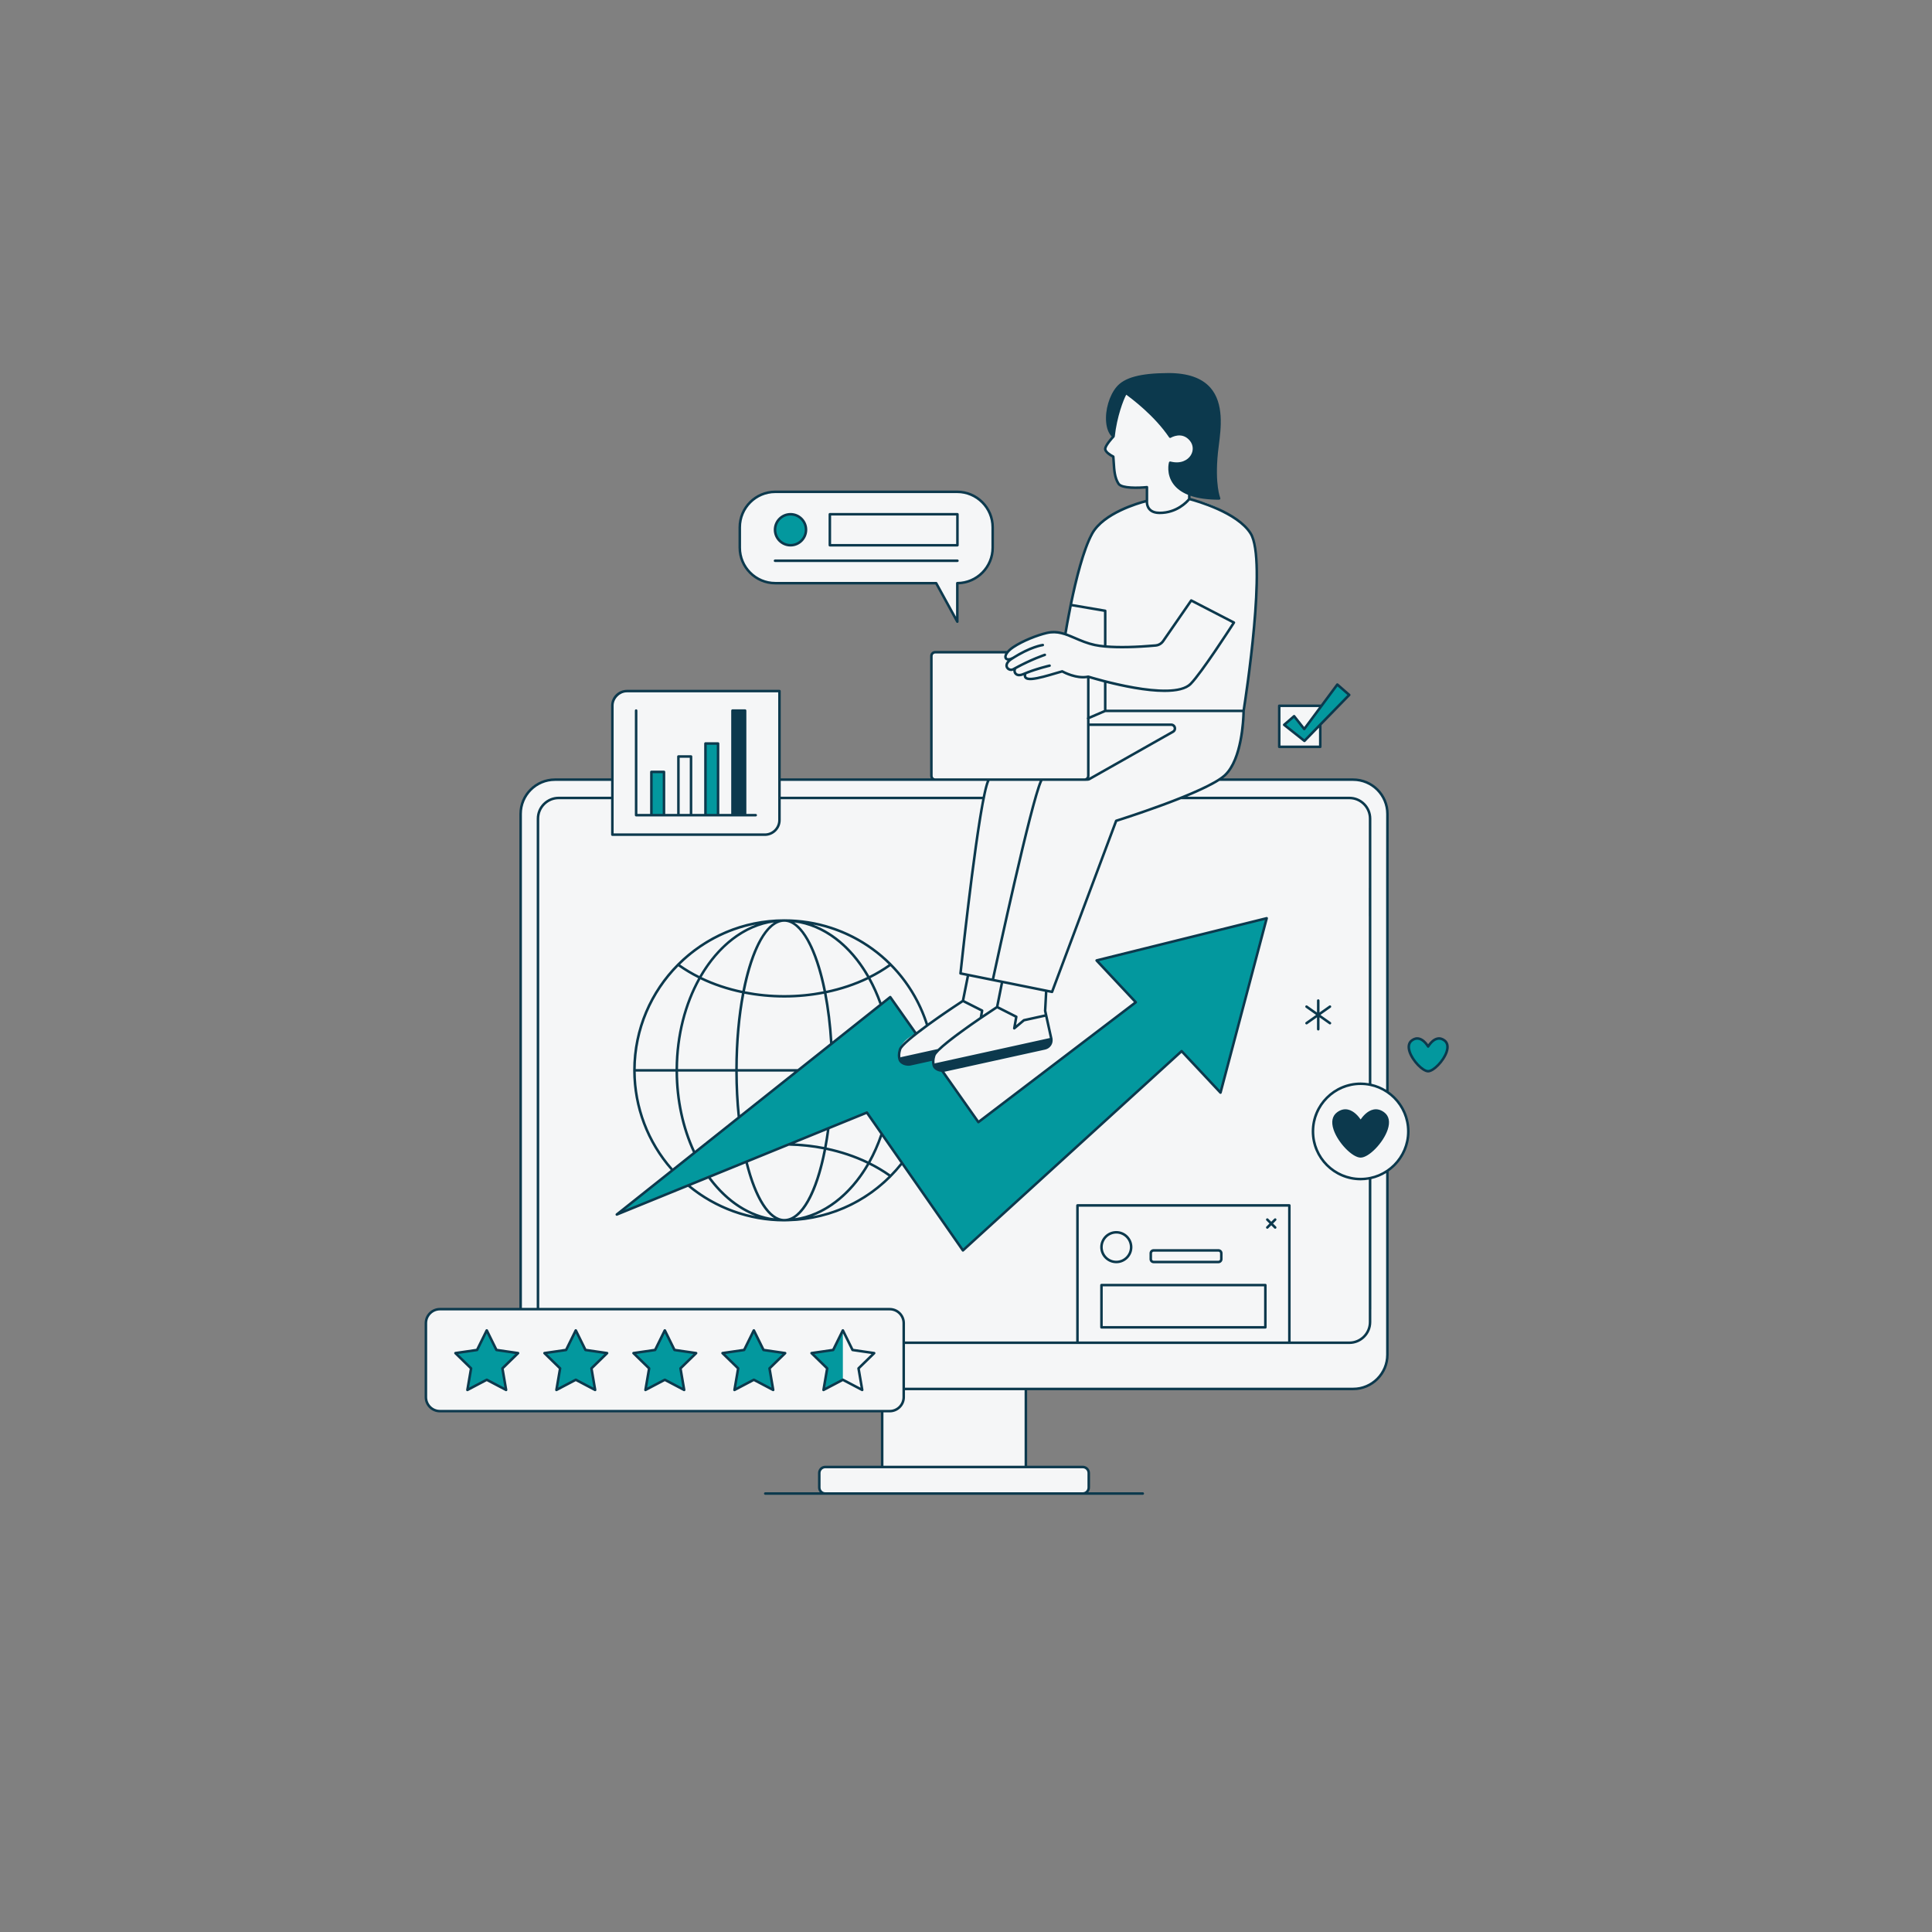 <svg version="1.0" preserveAspectRatio="xMidYMid meet" height="2048" viewBox="0 0 1536 1536" zoomAndPan="magnify" width="2048" xmlns:xlink="http://www.w3.org/1999/xlink" xmlns="http://www.w3.org/2000/svg"><rect x="0" y="0" width="1536" height="1536" fill="#808080" stroke="none"/><defs><clipPath id="013bc40639"><path clip-rule="nonzero" d="M 337.434 296 L 1152 296 L 1152 1188.484 L 337.434 1188.484 Z M 337.434 296"></path></clipPath></defs><path fill-rule="nonzero" fill-opacity="1" d="M 1049.66 593.758 L 1017.031 593.758 L 1017.031 561.129 L 1049.66 561.129 L 1049.66 562.461 L 1063.207 544.227 L 1072.691 552.48 L 1049.66 576.117 Z M 1081.746 861.621 C 1060.82 861.621 1043.859 878.582 1043.859 899.508 C 1043.859 920.43 1060.82 937.395 1081.746 937.395 C 1102.672 937.395 1119.633 920.43 1119.633 899.508 C 1119.633 878.582 1102.672 861.621 1081.746 861.621 Z M 761.004 391.023 L 616.359 391.023 C 600.777 391.023 588.148 403.652 588.148 419.234 L 588.148 435.418 C 588.148 451 600.777 463.629 616.359 463.629 L 744.281 463.629 L 761.098 494.258 L 761.098 463.625 C 776.637 463.574 789.215 450.969 789.215 435.418 L 789.215 419.234 C 789.215 403.652 776.586 391.023 761.004 391.023 Z M 1103.023 700.711 L 1103.32 648.641 C 1103.41 632.582 1090.414 619.523 1074.359 619.539 L 1006.547 619.594 L 969.828 619.594 C 975.945 615.062 983.125 607.156 985.031 594.227 C 988.508 570.605 988.703 565.176 988.703 565.176 C 988.703 565.176 998.875 508.332 998.711 474.832 C 998.547 441.332 999.98 427.336 990.953 419.758 C 981.93 412.184 968.648 400.105 945.512 396.711 L 945.512 392.695 C 945.512 392.695 963.555 398.777 969.242 396.281 C 968.055 392.188 966.492 385.074 966.52 377.961 C 966.551 370.852 966.402 359.512 968.844 346.969 C 971.289 334.426 969.664 320.777 963.59 311.535 C 957.52 302.289 944.277 295.961 925.859 297.594 C 907.441 299.223 891.785 297.992 884.52 314.391 C 877.258 330.785 879.16 341.469 885.965 346.969 C 879.633 354.262 878.996 355.004 878.684 357.535 C 878.367 360.07 885.273 362.762 885.273 362.762 C 885.273 362.762 885.457 382.336 890.855 385.926 C 896.254 389.516 911.855 387.301 911.855 387.301 L 911.137 399.328 C 911.137 399.328 876.711 404.297 866.535 427.695 C 856.363 451.094 846.984 504.246 846.984 504.246 C 846.984 504.246 841.398 500.793 833.555 502.941 C 825.711 505.09 807.301 510.301 800.25 518.531 L 743.48 518.531 C 741.824 518.531 740.484 519.871 740.484 521.523 L 740.484 616.852 C 740.484 618.082 741.23 619.137 742.293 619.594 L 619.699 619.594 L 619.699 549.43 L 501.184 549.43 C 493.27 549.43 486.852 555.844 486.852 563.762 L 486.852 619.594 L 440.117 619.594 C 425.648 619.594 413.922 631.324 413.922 645.793 L 413.922 1040.828 L 349.676 1040.828 C 343.562 1040.828 338.605 1045.785 338.605 1051.898 L 338.605 1110.824 C 338.605 1116.938 343.562 1121.895 349.676 1121.895 L 701.484 1121.895 L 701.484 1166.305 L 656.66 1166.305 C 653.73 1166.305 651.355 1168.68 651.355 1171.613 L 651.355 1182.105 C 651.355 1185.035 653.73 1187.41 656.66 1187.41 L 860.285 1187.41 C 863.215 1187.41 865.59 1185.035 865.59 1182.105 L 865.59 1171.613 C 865.59 1168.68 863.215 1166.305 860.285 1166.305 L 815.461 1166.305 L 815.461 1104.25 L 1076.828 1104.25 C 1091.297 1104.25 1103.023 1092.523 1103.023 1078.055 Z M 1103.023 700.711" fill="#f5f6f7"></path><path fill-rule="nonzero" fill-opacity="1" d="M 1081.746 919.336 C 1072.883 919.336 1052.07 893.785 1063.594 885.141 C 1073.727 877.543 1081.746 891.895 1081.746 891.895 C 1081.746 891.895 1089.766 877.543 1099.898 885.141 C 1111.422 893.785 1090.609 919.336 1081.746 919.336 Z M 1148.398 827.203 C 1141.152 821.77 1135.414 832.031 1135.414 832.031 C 1135.414 832.031 1129.68 821.77 1122.434 827.203 C 1114.195 833.383 1129.074 851.656 1135.414 851.656 C 1141.758 851.656 1156.637 833.383 1148.398 827.203 Z M 527.895 613.688 L 517.875 613.688 L 517.875 648.09 L 527.895 648.09 Z M 570.875 591.102 L 560.855 591.102 L 560.855 648.09 L 570.875 648.09 Z M 741.918 842.141 L 724.234 846.297 C 724.234 846.297 722.754 846.535 719.59 845.691 C 716.422 844.844 714.734 844.844 715.086 836.164 C 715.434 827.484 728.148 821.617 728.148 821.617 L 707.773 792.711 L 490.367 965.578 L 689.195 884.527 L 765.562 994.113 L 939.418 835.703 L 970.34 868.695 L 1007.066 730.023 L 871.832 763.582 L 902.992 796.832 L 777.844 892.125 L 749.203 851.488 C 740.695 850.438 741.918 842.141 741.918 842.141 Z M 386.984 1057.668 L 394.684 1073.266 L 411.898 1075.77 L 399.441 1087.91 L 402.383 1105.055 L 386.984 1096.961 L 371.59 1105.055 L 374.527 1087.91 L 362.07 1075.77 L 379.285 1073.266 Z M 457.766 1057.668 L 465.465 1073.266 L 482.68 1075.77 L 470.223 1087.91 L 473.16 1105.055 L 457.766 1096.961 L 442.367 1105.055 L 445.309 1087.91 L 432.852 1075.77 L 450.066 1073.266 Z M 528.543 1057.668 L 536.242 1073.266 L 553.457 1075.77 L 541 1087.91 L 543.941 1105.055 L 528.543 1096.961 L 513.145 1105.055 L 516.086 1087.91 L 503.629 1075.77 L 520.844 1073.266 Z M 599.32 1057.668 L 607.02 1073.266 L 624.234 1075.77 L 611.777 1087.91 L 614.719 1105.055 L 599.32 1096.961 L 583.926 1105.055 L 586.863 1087.91 L 574.406 1075.77 L 591.621 1073.266 Z M 670.102 1057.668 L 670.102 1096.961 L 654.703 1105.055 L 657.645 1087.91 L 645.188 1075.77 L 662.402 1073.266 Z M 1063.207 544.227 L 1036.918 579.605 L 1028.859 569.383 L 1020.949 576.262 L 1037.066 589.039 L 1072.691 552.48 Z M 640.812 421.164 C 640.812 427.969 635.297 433.488 628.492 433.488 C 621.688 433.488 616.172 427.969 616.172 421.164 C 616.172 414.359 621.688 408.844 628.492 408.844 C 635.297 408.844 640.812 414.359 640.812 421.164 Z M 640.812 421.164" fill="#03989e"></path><g clip-path="url(#013bc40639)"><path fill-rule="nonzero" fill-opacity="1" d="M 1104.031 867.68 L 1104.031 700.711 L 1104.059 647.074 C 1104.059 631.504 1091.391 618.84 1075.824 618.84 L 972.375 618.84 C 973.207 618.211 973.98 617.59 974.617 616.988 C 989.391 603.059 989.703 567.441 989.707 565.254 C 990.641 559.477 1008.75 445.578 995.188 423.652 C 984.574 406.496 952.055 397.375 946.516 395.93 L 946.516 394.148 C 952.602 396.238 960.195 397.289 969.242 397.289 C 969.582 397.289 969.898 397.113 970.086 396.832 C 970.27 396.547 970.297 396.188 970.16 395.875 C 970.117 395.773 965.738 385.461 968.297 359.875 C 968.477 358.094 968.73 356.102 969.012 353.949 C 970.719 340.691 973.301 320.656 962.242 308.16 C 955.449 300.48 944.277 296.586 929.023 296.586 C 928.844 296.586 928.668 296.59 928.488 296.59 C 906.484 296.719 893.875 300.141 887.605 307.676 C 881.895 314.531 878.531 326.07 879.426 335.734 C 879.879 340.68 881.406 344.555 883.855 347.031 C 882.16 348.91 878.152 353.605 877.715 356.406 C 877.191 359.734 882.227 362.68 884.156 363.676 C 884.273 365.02 884.359 366.398 884.445 367.789 C 884.82 373.941 885.211 380.305 888.461 385.18 C 891.5 389.738 906.348 388.805 910.852 388.41 L 910.859 397.43 C 905.688 398.723 876.934 406.59 867.438 423.695 C 856.113 444.102 847.566 494.406 846.18 502.922 C 841.738 501.562 837.219 501.012 831.93 502.25 C 824.414 504.012 812.75 508.508 804.996 513.699 C 803.012 515.027 801.57 516.336 800.512 517.578 C 800.426 517.555 800.344 517.527 800.25 517.527 L 743.48 517.527 C 741.273 517.527 739.48 519.32 739.48 521.523 L 739.48 616.852 C 739.48 617.578 739.691 618.25 740.031 618.84 L 620.703 618.84 L 620.703 549.43 C 620.703 548.875 620.254 548.426 619.699 548.426 L 498.465 548.426 C 491.508 548.426 485.848 554.086 485.848 561.043 L 485.848 618.84 L 441.148 618.84 C 425.582 618.84 412.914 631.504 412.914 647.07 L 412.914 1039.824 L 349.727 1039.824 C 343.039 1039.824 337.602 1045.262 337.602 1051.949 L 337.602 1110.773 C 337.602 1117.457 343.039 1122.898 349.727 1122.898 L 700.352 1122.898 L 700.352 1165.301 L 656.145 1165.301 C 652.949 1165.301 650.352 1167.898 650.352 1171.098 L 650.352 1182.621 C 650.352 1184.074 650.906 1185.391 651.793 1186.41 L 608.402 1186.41 C 607.848 1186.41 607.398 1186.859 607.398 1187.414 C 607.398 1187.969 607.848 1188.418 608.402 1188.418 L 908.543 1188.418 C 909.098 1188.418 909.547 1187.969 909.547 1187.414 C 909.547 1186.859 909.098 1186.41 908.543 1186.41 L 865.152 1186.41 C 866.039 1185.391 866.594 1184.074 866.594 1182.621 L 866.594 1171.098 C 866.594 1167.902 863.996 1165.301 860.801 1165.301 L 816.594 1165.301 L 816.594 1105.258 L 1075.797 1105.258 C 1091.363 1105.258 1104.027 1092.59 1104.027 1077.023 L 1104.027 931.449 C 1104.027 931.414 1104.012 931.383 1104.008 931.348 C 1114.047 924.309 1120.637 912.672 1120.637 899.508 C 1120.637 886.352 1114.055 874.723 1104.031 867.68 Z M 969.562 620.848 L 1075.824 620.848 C 1090.281 620.848 1102.047 632.613 1102.047 647.07 L 1102.02 700.711 L 1102.02 866.383 C 1098.438 864.18 1094.492 862.535 1090.27 861.586 L 1090.27 650.871 C 1090.27 641.238 1082.434 633.402 1072.801 633.402 L 943.871 633.402 C 953.996 629.199 963.289 624.836 969.508 620.84 C 969.527 620.84 969.543 620.848 969.562 620.848 Z M 1088.262 938.98 C 1088.254 939.027 1088.234 939.07 1088.234 939.117 L 1088.234 1051.059 C 1088.234 1059.586 1081.297 1066.52 1072.773 1066.52 L 1026.086 1066.52 L 1026.086 958.34 C 1026.086 957.785 1025.637 957.336 1025.082 957.336 L 856.617 957.336 C 856.062 957.336 855.609 957.785 855.609 958.34 L 855.609 1066.52 L 719.484 1066.52 L 719.484 1051.949 C 719.484 1045.262 714.047 1039.824 707.359 1039.824 L 428.711 1039.824 L 428.711 650.871 C 428.711 642.348 435.648 635.414 444.172 635.414 L 485.848 635.414 L 485.848 663.59 C 485.848 664.145 486.297 664.594 486.852 664.594 L 608.09 664.594 C 615.047 664.594 620.703 658.934 620.703 651.977 L 620.703 635.414 L 780.852 635.414 C 773.117 674.828 763.133 769 762.629 773.781 C 762.574 774.297 762.918 774.77 763.43 774.871 L 768.496 775.895 L 764.66 795.125 C 761.457 797.215 749.277 805.215 737.723 813.59 C 721.531 764.031 675.832 730.824 623.531 730.824 C 557.285 730.824 503.391 784.719 503.391 850.965 C 503.391 880.191 513.996 908.281 533.246 930.199 L 489.742 964.789 C 489.352 965.102 489.246 965.652 489.5 966.086 C 489.75 966.516 490.285 966.695 490.746 966.508 L 547.008 943.574 C 568.469 961.324 595.617 971.105 623.531 971.105 C 624.637 971.105 625.738 971.074 626.84 971.016 C 662.293 970.062 694.953 953.922 717.086 926.305 L 764.738 994.691 C 764.902 994.926 765.164 995.082 765.453 995.113 C 765.488 995.117 765.527 995.121 765.562 995.121 C 765.812 995.121 766.055 995.027 766.238 994.855 L 939.367 837.113 L 969.609 869.383 C 969.855 869.652 970.234 869.762 970.586 869.672 C 970.941 869.582 971.219 869.309 971.312 868.953 L 1008.039 730.281 C 1008.129 729.938 1008.031 729.57 1007.785 729.32 C 1007.535 729.066 1007.172 728.961 1006.824 729.047 L 871.59 762.605 C 871.242 762.695 870.969 762.957 870.867 763.297 C 870.766 763.641 870.855 764.012 871.098 764.27 L 901.496 796.707 L 778.062 890.695 L 750.82 852.043 C 750.941 852.02 751.074 852.027 751.195 852.004 L 830.934 834.445 C 832.922 834.008 834.621 832.82 835.719 831.102 C 836.656 829.637 837.02 827.934 836.844 826.227 C 836.871 826.094 836.871 825.957 836.84 825.816 C 836.828 825.762 836.797 825.719 836.777 825.672 C 836.758 825.566 836.762 825.461 836.738 825.359 L 832.699 807.012 C 832.699 807.012 832.699 807.008 832.699 807.008 C 832.699 807.008 832.699 807.008 832.699 807.004 L 831.926 803.488 L 832.711 788.855 L 836.223 789.566 C 836.289 789.578 836.355 789.586 836.418 789.586 C 836.832 789.586 837.211 789.332 837.359 788.934 L 888.16 653.371 C 892.16 652.117 916.664 644.336 938.98 635.398 C 939.004 635.402 939.027 635.414 939.051 635.414 L 1072.801 635.414 C 1081.324 635.414 1088.262 642.348 1088.262 650.871 L 1088.262 705.953 C 1088.254 706 1088.234 706.043 1088.234 706.09 L 1088.234 728.305 C 1088.234 728.352 1088.254 728.395 1088.262 728.441 L 1088.262 861.207 C 1086.137 860.848 1083.969 860.617 1081.746 860.617 C 1060.301 860.617 1042.855 878.062 1042.855 899.508 C 1042.855 920.953 1060.301 938.398 1081.746 938.398 C 1083.969 938.398 1086.137 938.168 1088.262 937.809 Z M 1024.078 1066.52 L 857.621 1066.52 L 857.621 959.348 L 1024.078 959.348 Z M 826.578 620.848 C 818.254 640.113 791.41 764.516 788.535 777.891 L 764.723 773.082 C 766.004 761.094 779.527 635.801 786.691 620.848 Z M 903.727 796.145 L 873.734 764.145 L 1005.664 731.406 L 969.836 866.688 L 940.156 835.016 C 939.781 834.613 939.148 834.586 938.742 834.961 L 765.73 992.602 L 690.02 883.953 C 689.75 883.566 689.25 883.414 688.816 883.598 L 626.664 908.934 C 626.656 908.934 626.652 908.938 626.648 908.938 L 496.48 962 L 707.562 794.16 L 726.973 821.695 C 720.34 826.953 715.297 831.605 714.57 834.082 C 713.375 838.168 713.676 840.164 714.199 842.352 C 714.945 845.473 718.699 847.309 722.145 847.309 C 722.789 847.309 723.422 847.242 724.023 847.113 L 740.934 843.387 C 740.871 844.867 741.082 846.031 741.371 847.242 C 742.055 850.098 745.254 851.859 748.434 852.141 L 777.023 892.703 C 777.18 892.926 777.422 893.078 777.691 893.117 C 777.957 893.16 778.234 893.09 778.453 892.922 L 903.602 797.633 C 903.824 797.461 903.969 797.199 903.992 796.918 C 904.016 796.633 903.918 796.355 903.727 796.145 Z M 592.723 924.938 C 598.449 947.688 606.465 962.871 615.477 968.562 C 596.566 966.066 578.945 954.797 565.086 936.203 Z M 563.156 936.988 C 573.77 951.367 586.594 961.5 600.555 966.809 C 581.797 963.082 564.102 954.848 549.141 942.703 Z M 594.602 924.172 L 627.223 910.875 C 636.656 911.082 645.918 912.086 654.84 913.832 C 648.195 947.906 636.461 969.098 623.531 969.098 C 612.426 969.098 601.641 952.312 594.602 924.172 Z M 657.191 912.281 C 658.055 907.652 658.824 902.793 659.496 897.719 L 688.832 885.762 L 699.867 901.598 C 697.211 909.41 693.973 916.691 690.25 923.367 C 680.062 918.461 668.922 914.734 657.191 912.281 Z M 689.254 925.117 C 675.133 949.465 654.441 965.32 631.895 968.496 C 642.434 961.809 651.332 942.516 656.82 914.254 C 668.328 916.668 679.258 920.316 689.254 925.117 Z M 655.219 911.859 C 647.602 910.367 639.738 909.422 631.738 909.035 L 657.348 898.594 C 656.719 903.195 656.012 907.625 655.219 911.859 Z M 691.055 926.008 C 696.484 928.723 701.625 931.773 706.422 935.156 C 689.809 951.621 668.84 962.605 645.93 966.957 C 663.664 960.305 679.531 945.926 691.055 926.008 Z M 707.871 933.715 C 702.941 930.215 697.645 927.062 692.051 924.262 C 695.594 917.902 698.688 911 701.281 903.629 L 715.895 924.598 C 713.359 927.793 710.68 930.836 707.871 933.715 Z M 737.875 815.98 C 746.867 809.422 757.164 802.41 765.625 796.895 L 779.695 804.023 L 778.875 808.672 C 767.645 816.336 752.539 827.09 745.527 834.02 L 716.445 840.426 C 716.227 840.473 716.055 840.602 715.918 840.754 C 715.645 839.203 715.645 837.559 716.5 834.648 C 717.352 831.75 726.551 824.246 737.832 816.016 C 737.848 816 737.863 815.992 737.875 815.98 Z M 728.555 820.453 L 708.594 792.133 C 708.434 791.906 708.188 791.758 707.914 791.719 C 707.633 791.68 707.363 791.754 707.145 791.926 L 700.805 796.965 C 698.305 790.066 695.391 783.613 692.105 777.648 C 697.695 774.84 703.004 771.676 707.949 768.156 C 720.512 780.988 730.242 796.82 736.023 814.828 C 733.438 816.719 730.918 818.613 728.555 820.453 Z M 552.516 914.875 C 543.852 896.098 539.211 874.41 539.078 851.969 L 584.547 851.969 C 584.578 864.258 585.199 876.348 586.402 887.934 Z M 589.836 789.664 C 586.512 807.246 584.598 827.793 584.543 849.961 L 539.07 849.961 C 539.23 823.098 545.844 798.359 556.832 778.594 C 567.012 783.504 578.129 787.219 589.836 789.664 Z M 557.82 776.844 C 571.699 752.828 592.152 736.543 615.32 733.402 C 604.617 740.211 595.656 760.129 590.211 787.691 C 578.719 785.285 567.809 781.648 557.82 776.844 Z M 588.281 886.438 C 587.172 875.312 586.586 863.738 586.555 851.973 L 631.629 851.973 Z M 634.156 849.961 L 586.551 849.961 C 586.609 828.078 588.535 807.59 591.852 790.066 C 602.051 792.059 612.676 793.109 623.531 793.109 C 634.355 793.109 644.949 792.066 655.121 790.082 C 657.418 802.004 659.074 815.293 659.902 829.492 Z M 661.816 827.969 C 660.953 814.148 659.348 801.258 657.129 789.684 C 668.906 787.23 680.082 783.5 690.312 778.559 C 693.66 784.633 696.629 791.223 699.148 798.285 Z M 656.734 787.715 C 651.176 759.992 642.09 740.117 631.523 733.367 C 654.457 736.348 675.141 752.055 689.328 776.805 C 679.281 781.648 668.301 785.305 656.734 787.715 Z M 691.121 775.895 C 679.695 755.922 664.09 741.691 646.445 735.051 C 669.43 739.531 690.223 750.66 706.504 766.715 C 701.695 770.113 696.547 773.172 691.121 775.895 Z M 654.734 788.113 C 644.691 790.066 634.227 791.102 623.531 791.102 C 612.809 791.102 602.312 790.062 592.242 788.094 C 598.797 754.926 610.367 732.836 623.531 732.836 C 636.297 732.836 648.047 754.867 654.734 788.113 Z M 556.047 775.945 C 550.645 773.242 545.512 770.203 540.715 766.828 C 556.922 750.875 577.688 739.566 600.863 735.043 C 582.957 741.805 567.348 756.371 556.047 775.945 Z M 539.273 768.273 C 544.207 771.766 549.488 774.906 555.059 777.695 C 543.914 797.742 537.223 822.785 537.062 849.961 L 505.426 849.961 C 505.691 818.188 518.562 789.375 539.273 768.273 Z M 537.055 851.973 C 537.191 874.879 541.961 897.035 550.879 916.176 L 534.82 928.945 C 516.07 907.633 505.664 880.379 505.422 851.973 Z M 743.613 845.316 C 743.398 845.363 743.227 845.488 743.09 845.645 C 742.816 844.094 742.816 842.449 743.672 839.539 C 743.926 838.668 744.949 837.375 746.543 835.777 C 746.582 835.75 746.605 835.711 746.641 835.68 C 754.664 827.688 776.953 812.113 792.797 801.785 L 806.867 808.914 L 805.379 817.363 C 805.305 817.777 805.5 818.195 805.867 818.406 C 806.02 818.496 806.195 818.543 806.367 818.543 C 806.598 818.543 806.828 818.465 807.012 818.309 L 814.508 812.043 L 830.953 808.422 L 834.664 825.27 Z M 830.719 788.527 L 829.914 803.52 C 829.906 803.609 829.914 803.699 829.934 803.789 L 830.523 806.461 L 813.836 810.133 C 813.68 810.168 813.531 810.238 813.406 810.344 L 807.836 815 L 808.977 808.531 C 809.051 808.098 808.836 807.66 808.438 807.461 L 793.867 800.074 L 797.523 781.754 L 830.734 788.457 C 830.73 788.484 830.719 788.504 830.719 788.527 Z M 791.832 800.016 C 790.195 801.082 786.223 803.688 781.195 807.094 L 781.805 803.641 C 781.883 803.207 781.664 802.77 781.27 802.57 L 766.699 795.184 L 770.465 776.293 L 789.098 780.055 C 789.102 780.055 789.102 780.055 789.105 780.055 L 795.555 781.355 Z M 973.242 615.527 C 958.801 629.137 887.805 651.379 887.09 651.602 C 886.797 651.691 886.559 651.918 886.449 652.207 L 835.781 787.426 L 790.504 778.285 C 793.227 765.652 821.27 635.906 828.789 620.848 L 862.234 620.848 C 864.641 620.848 865.734 620.715 866.41 620.332 L 933.07 582.629 C 934.676 581.719 935.441 579.914 934.973 578.129 C 934.5 576.348 932.949 575.148 931.105 575.148 L 866.23 575.148 L 866.23 571.641 L 878.891 566.184 L 987.684 566.184 C 987.547 572.176 986.195 603.309 973.242 615.527 Z M 877.676 542.539 L 877.676 564.516 L 866.23 569.453 L 866.23 539.348 C 868.266 539.961 872.352 541.156 877.676 542.539 Z M 866.23 577.16 L 931.105 577.16 C 932.234 577.16 932.84 577.926 933.027 578.641 C 933.215 579.359 933.066 580.32 932.082 580.879 L 865.957 618.277 C 866.129 617.832 866.23 617.355 866.23 616.852 Z M 890.133 384.066 C 887.18 379.641 886.812 373.555 886.449 367.668 C 886.352 366.059 886.254 364.469 886.109 362.93 C 886.074 362.582 885.859 362.273 885.543 362.121 C 882.961 360.875 879.441 358.375 879.699 356.719 C 880.062 354.391 884.375 349.391 886.008 347.66 C 886.031 347.633 886.039 347.598 886.062 347.566 C 886.109 347.504 886.152 347.441 886.188 347.363 C 886.211 347.312 886.223 347.262 886.234 347.203 C 886.246 347.16 886.27 347.125 886.273 347.078 C 888 331.125 893.281 317.566 895.391 313.824 C 899.504 316.773 917.824 330.434 929.488 347.734 C 929.789 348.184 930.383 348.312 930.848 348.031 C 931.207 347.812 939.742 342.73 946.012 350.43 C 948.762 353.801 949.004 358.367 946.633 362.062 C 944.234 365.805 938.746 369.043 930.574 366.922 C 930.023 366.777 929.496 367.102 929.352 367.629 C 929.246 368.012 926.887 377.035 933.082 385.148 C 935.758 388.656 939.578 391.41 944.512 393.402 C 944.508 393.426 944.508 393.449 944.508 393.473 L 944.508 396.355 C 943.176 397.965 935.277 406.762 921.988 406.762 C 918.633 406.762 916.156 405.883 914.621 404.152 C 912.477 401.738 912.848 398.375 912.859 398.219 L 912.859 387.305 C 912.859 387.02 912.738 386.746 912.527 386.559 C 912.344 386.391 912.102 386.297 911.855 386.297 C 911.82 386.297 911.785 386.301 911.75 386.305 C 904.48 387.066 892.184 387.137 890.133 384.066 Z M 869.199 424.668 C 877.902 408.988 904.746 401.121 910.832 399.516 C 910.902 401.023 911.316 403.445 913.102 405.469 C 915.031 407.66 918.023 408.77 921.988 408.77 C 935.844 408.77 943.996 400.102 945.887 397.844 C 950.719 399.121 983.309 408.27 993.48 424.711 C 1006.113 445.137 989.527 553.461 987.848 564.172 L 879.688 564.172 L 879.688 543.055 C 892.387 546.27 910.91 550.184 925.824 550.184 C 935.227 550.18 943.199 548.625 947.371 544.359 C 956.531 534.988 980.832 497.113 981.863 495.504 C 982.016 495.27 982.059 494.977 981.988 494.703 C 981.914 494.43 981.727 494.203 981.477 494.07 L 947.52 476.504 C 947.07 476.273 946.52 476.41 946.234 476.824 L 923.902 509.129 C 922.691 510.875 920.801 511.984 918.711 512.172 C 903.277 513.551 889.656 513.836 879.688 513.039 L 879.688 485.605 C 879.688 485.113 879.332 484.695 878.852 484.613 L 852.488 480.129 C 856.324 461.562 862.293 437.109 869.199 424.668 Z M 852.082 482.098 L 877.676 486.453 L 877.676 512.852 C 875.086 512.594 872.766 512.258 870.781 511.836 C 864.754 510.555 859.855 508.441 855.117 506.398 C 852.715 505.363 850.41 504.367 848.113 503.555 C 848.539 500.969 849.941 492.645 852.082 482.098 Z M 806.113 515.367 C 813.668 510.312 825.051 505.926 832.391 504.207 C 840.531 502.297 846.922 505.055 854.324 508.242 C 858.926 510.227 864.137 512.477 870.359 513.801 C 872.711 514.301 875.516 514.684 878.68 514.965 C 878.68 514.965 878.684 514.965 878.684 514.965 C 888.863 515.855 902.926 515.602 918.891 514.176 C 921.578 513.934 924.004 512.512 925.555 510.27 L 947.383 478.695 L 979.574 495.348 C 975.707 501.34 954.168 534.527 945.934 542.953 C 931.965 557.242 868.484 537.941 865.633 537.062 C 865.613 537.055 865.59 537.051 865.566 537.043 C 865.551 537.039 865.5 537.023 865.496 537.02 C 865.48 537.016 865.461 537.023 865.445 537.02 C 865.375 537.004 865.305 536.977 865.227 536.977 C 865.176 536.977 865.137 536.996 865.086 537.004 C 865.051 537.008 865.016 536.992 864.977 537 C 855.914 538.996 845.105 532.949 845 532.891 C 844.773 532.762 844.504 532.727 844.254 532.789 C 842.82 533.156 840.887 533.73 838.68 534.387 C 833.059 536.059 825.355 538.344 820.348 538.758 C 818.188 538.938 816.641 538.656 816.098 537.992 C 815.793 537.617 815.762 537.016 816 536.211 C 816.016 536.148 816.008 536.09 816.016 536.027 C 825.012 532.398 834.586 530.219 834.684 530.199 C 835.227 530.074 835.57 529.539 835.445 528.996 C 835.324 528.457 834.781 528.117 834.246 528.238 C 834.133 528.262 823.02 530.785 813.363 534.957 C 810.66 536.121 808.668 535.934 807.879 534.449 C 807.348 533.449 807.602 532.211 808.164 531.848 C 808.195 531.832 808.211 531.801 808.234 531.781 C 820.836 524.945 830.891 521.621 830.996 521.586 C 831.523 521.414 831.809 520.848 831.641 520.32 C 831.465 519.793 830.898 519.504 830.371 519.676 C 830.258 519.715 818.914 523.457 805.172 531.168 C 803.812 531.934 802.211 531.316 801.57 530.266 C 800.641 528.738 801.789 526.652 804.562 524.824 C 819.188 515.18 829.09 513.828 829.188 513.816 C 829.738 513.742 830.129 513.242 830.059 512.691 C 829.988 512.141 829.449 511.754 828.938 511.82 C 828.531 511.871 819.129 513.156 804.863 522.246 C 804.824 522.262 804.785 522.266 804.746 522.285 C 802.508 523.516 800.922 523.477 800.512 522.805 C 799.867 521.746 801.207 518.652 806.113 515.367 Z M 741.488 616.852 L 741.488 521.523 C 741.488 520.43 742.383 519.535 743.48 519.535 L 799.117 519.535 C 798.184 521.285 798.152 522.793 798.797 523.848 C 799.195 524.508 799.941 525.043 801.012 525.207 C 798.91 527.52 798.918 529.77 799.855 531.309 C 800.719 532.727 802.273 533.52 803.859 533.52 C 804.441 533.52 805.02 533.375 805.578 533.152 C 805.562 533.906 805.73 534.688 806.105 535.391 C 806.461 536.062 807.613 537.727 810.285 537.727 C 811.258 537.727 812.445 537.488 813.855 536.918 C 813.805 537.828 814.02 538.621 814.539 539.258 C 815.566 540.52 817.52 541.012 820.512 540.762 C 825.73 540.332 833.547 538.008 839.254 536.312 C 841.238 535.723 843.004 535.199 844.371 534.836 C 846.332 535.887 855.586 540.488 864.223 539.164 L 864.223 570.441 C 863.984 570.723 863.902 571.121 864.059 571.484 C 864.094 571.57 864.168 571.613 864.223 571.68 L 864.223 616.852 C 864.223 617.945 863.328 618.84 862.234 618.84 L 743.48 618.84 C 742.383 618.84 741.488 617.949 741.488 616.852 Z M 743.48 620.848 L 784.512 620.848 C 783.508 623.398 782.41 627.746 781.254 633.402 L 620.703 633.402 L 620.703 620.848 Z M 487.855 561.043 C 487.855 555.191 492.617 550.434 498.465 550.434 L 618.695 550.434 L 618.695 651.977 C 618.695 657.824 613.938 662.582 608.086 662.582 L 487.855 662.582 Z M 414.926 647.074 C 414.926 632.613 426.691 620.848 441.148 620.848 L 485.848 620.848 L 485.848 633.402 L 444.172 633.402 C 434.539 633.402 426.703 641.238 426.703 650.871 L 426.703 1039.824 L 414.926 1039.824 Z M 339.609 1110.773 L 339.609 1051.949 C 339.609 1046.371 344.148 1041.832 349.727 1041.832 L 707.359 1041.832 C 712.938 1041.832 717.477 1046.371 717.477 1051.949 L 717.477 1110.773 C 717.477 1116.352 712.938 1120.891 707.359 1120.891 L 349.727 1120.891 C 344.148 1120.891 339.609 1116.352 339.609 1110.773 Z M 864.586 1171.098 L 864.586 1182.621 C 864.586 1184.707 862.887 1186.41 860.801 1186.41 L 656.145 1186.41 C 654.059 1186.41 652.359 1184.707 652.359 1182.621 L 652.359 1171.098 C 652.359 1169.008 654.059 1167.309 656.145 1167.309 L 860.801 1167.309 C 862.887 1167.309 864.586 1169.008 864.586 1171.098 Z M 814.582 1165.301 L 702.363 1165.301 L 702.363 1122.898 L 707.359 1122.898 C 714.047 1122.898 719.484 1117.457 719.484 1110.773 L 719.484 1105.258 L 814.582 1105.258 Z M 1102.02 1077.023 C 1102.02 1091.48 1090.254 1103.246 1075.797 1103.246 L 719.484 1103.246 L 719.484 1068.531 L 1072.773 1068.531 C 1082.406 1068.531 1090.242 1060.695 1090.242 1051.059 L 1090.242 1040.965 C 1090.25 1040.918 1090.27 1040.875 1090.27 1040.828 L 1090.27 937.426 C 1094.492 936.48 1098.438 934.832 1102.02 932.633 Z M 1081.746 936.391 C 1061.41 936.391 1044.863 919.844 1044.863 899.508 C 1044.863 879.172 1061.41 862.625 1081.746 862.625 C 1102.082 862.625 1118.629 879.172 1118.629 899.508 C 1118.629 919.844 1102.082 936.391 1081.746 936.391 Z M 616.359 464.633 L 743.688 464.633 L 760.219 494.742 C 760.398 495.066 760.738 495.262 761.098 495.262 C 761.18 495.262 761.266 495.254 761.348 495.23 C 761.793 495.117 762.102 494.715 762.102 494.258 L 762.102 464.609 C 777.695 464.027 790.219 451.137 790.219 435.418 L 790.219 419.234 C 790.219 403.121 777.113 390.016 761.004 390.016 L 616.359 390.016 C 600.246 390.016 587.141 403.121 587.141 419.234 L 587.141 435.418 C 587.141 451.527 600.246 464.633 616.359 464.633 Z M 589.152 419.234 C 589.152 404.23 601.355 392.027 616.359 392.027 L 761.004 392.027 C 776.004 392.027 788.211 404.23 788.211 419.234 L 788.211 435.418 C 788.211 450.367 776.047 462.57 761.094 462.621 C 760.543 462.621 760.094 463.07 760.094 463.625 L 760.094 490.34 L 745.164 463.145 C 744.988 462.824 744.648 462.625 744.281 462.625 L 616.359 462.625 C 601.355 462.625 589.152 450.422 589.152 435.418 Z M 505.742 649.094 L 600.809 649.094 C 601.363 649.094 601.812 648.645 601.812 648.09 C 601.812 647.535 601.363 647.086 600.809 647.086 L 593.371 647.086 L 593.371 564.93 C 593.371 564.371 592.922 563.922 592.367 563.922 L 582.348 563.922 C 581.789 563.922 581.34 564.371 581.34 564.93 L 581.34 647.086 L 571.879 647.086 L 571.879 591.102 C 571.879 590.547 571.43 590.098 570.875 590.098 L 560.855 590.098 C 560.301 590.098 559.852 590.547 559.852 591.102 L 559.852 647.086 L 550.391 647.086 L 550.391 601.445 C 550.391 600.887 549.941 600.438 549.387 600.438 L 539.363 600.438 C 538.809 600.438 538.359 600.887 538.359 601.445 L 538.359 647.086 L 528.898 647.086 L 528.898 613.688 C 528.898 613.129 528.449 612.68 527.895 612.68 L 517.871 612.68 C 517.316 612.68 516.867 613.129 516.867 613.688 L 516.867 647.086 L 506.746 647.086 L 506.746 564.93 C 506.746 564.371 506.297 563.922 505.742 563.922 C 505.188 563.922 504.738 564.371 504.738 564.93 L 504.738 648.09 C 504.738 648.645 505.188 649.094 505.742 649.094 Z M 561.859 592.105 L 569.871 592.105 L 569.871 647.086 L 561.859 647.086 Z M 540.367 602.449 L 548.383 602.449 L 548.383 647.086 L 540.367 647.086 Z M 518.879 614.691 L 526.891 614.691 L 526.891 647.086 L 518.879 647.086 Z M 1017.031 594.762 L 1049.66 594.762 C 1050.215 594.762 1050.664 594.312 1050.664 593.758 L 1050.664 576.527 L 1073.414 553.184 C 1073.605 552.984 1073.707 552.715 1073.699 552.441 C 1073.688 552.164 1073.559 551.902 1073.352 551.723 L 1063.867 543.469 C 1063.656 543.285 1063.375 543.195 1063.102 543.227 C 1062.82 543.258 1062.57 543.402 1062.402 543.625 L 1050.074 560.219 C 1049.945 560.16 1049.809 560.125 1049.66 560.125 L 1017.031 560.125 C 1016.477 560.125 1016.027 560.574 1016.027 561.129 L 1016.027 593.758 C 1016.027 594.312 1016.477 594.762 1017.031 594.762 Z M 1063.367 545.695 L 1071.23 552.539 L 1036.98 587.688 L 1022.523 576.227 L 1028.727 570.836 L 1036.129 580.227 C 1036.324 580.473 1036.68 580.57 1036.934 580.609 C 1037.246 580.605 1037.539 580.453 1037.727 580.203 Z M 1018.035 562.133 L 1048.648 562.133 L 1036.895 577.953 L 1029.648 568.762 C 1029.48 568.547 1029.227 568.41 1028.953 568.383 C 1028.68 568.355 1028.41 568.445 1028.203 568.625 L 1020.289 575.504 C 1020.066 575.699 1019.938 575.988 1019.945 576.285 C 1019.953 576.586 1020.094 576.863 1020.324 577.051 L 1036.445 589.824 C 1036.629 589.973 1036.848 590.043 1037.066 590.043 C 1037.332 590.043 1037.59 589.941 1037.789 589.742 L 1048.652 578.59 L 1048.652 592.75 L 1018.035 592.75 Z M 1100.5 884.336 C 1097.715 882.246 1094.809 881.508 1091.855 882.129 C 1086.973 883.168 1083.336 887.684 1081.746 890.016 C 1080.156 887.684 1076.516 883.168 1071.637 882.129 C 1068.684 881.504 1065.777 882.246 1062.992 884.336 C 1059.148 887.219 1058.195 891.98 1060.234 898.102 C 1063.699 908.492 1075.156 920.34 1081.746 920.34 C 1088.332 920.34 1099.793 908.492 1103.258 898.102 C 1105.301 891.98 1104.344 887.223 1100.5 884.336 Z M 1149 826.398 C 1146.938 824.852 1144.777 824.305 1142.586 824.77 C 1139.227 825.48 1136.68 828.422 1135.414 830.191 C 1134.152 828.422 1131.605 825.48 1128.246 824.77 C 1126.051 824.305 1123.895 824.852 1121.832 826.398 C 1119.016 828.508 1118.277 832.117 1119.758 836.559 C 1122.266 844.082 1130.605 852.66 1135.414 852.66 C 1140.223 852.66 1148.562 844.082 1151.07 836.559 C 1152.551 832.117 1151.816 828.512 1149 826.398 Z M 1149.164 835.926 C 1146.797 843.035 1139.066 850.648 1135.414 850.648 C 1131.762 850.648 1124.035 843.035 1121.668 835.922 C 1120.828 833.41 1120.383 829.996 1123.035 828.008 C 1124.273 827.078 1125.492 826.621 1126.734 826.621 C 1127.098 826.621 1127.457 826.656 1127.824 826.734 C 1131.707 827.555 1134.512 832.473 1134.539 832.523 C 1134.715 832.84 1135.051 833.035 1135.414 833.035 C 1135.781 833.035 1136.117 832.84 1136.293 832.523 C 1136.32 832.473 1139.105 827.562 1143.004 826.734 C 1144.625 826.391 1146.195 826.805 1147.793 828.008 C 1150.445 829.996 1150.004 833.41 1149.164 835.926 Z M 412.043 1074.773 L 395.352 1072.348 L 387.887 1057.219 C 387.547 1056.539 386.422 1056.539 386.086 1057.219 L 378.621 1072.348 L 361.926 1074.773 C 361.547 1074.828 361.234 1075.094 361.117 1075.457 C 361 1075.82 361.098 1076.223 361.371 1076.488 L 373.449 1088.262 L 370.598 1104.887 C 370.531 1105.266 370.688 1105.645 370.996 1105.867 C 371.172 1105.996 371.379 1106.062 371.59 1106.062 C 371.75 1106.062 371.906 1106.023 372.055 1105.945 L 386.984 1098.094 L 401.918 1105.945 C 402.254 1106.125 402.664 1106.098 402.973 1105.867 C 403.285 1105.645 403.438 1105.266 403.375 1104.887 L 400.523 1088.262 L 412.602 1076.488 C 412.875 1076.223 412.973 1075.82 412.855 1075.457 C 412.738 1075.094 412.422 1074.828 412.043 1074.773 Z M 398.742 1087.188 C 398.504 1087.422 398.398 1087.754 398.453 1088.082 L 401.047 1103.219 L 387.453 1096.07 C 387.309 1095.996 387.148 1095.957 386.984 1095.957 C 386.824 1095.957 386.664 1095.996 386.52 1096.07 L 372.922 1103.219 L 375.52 1088.082 C 375.574 1087.754 375.469 1087.422 375.23 1087.188 L 364.23 1076.469 L 379.434 1074.262 C 379.758 1074.211 380.043 1074.008 380.188 1073.711 L 386.984 1059.938 L 393.785 1073.711 C 393.93 1074.008 394.215 1074.211 394.539 1074.262 L 409.742 1076.469 Z M 482.824 1074.773 L 466.129 1072.348 L 458.664 1057.219 C 458.328 1056.539 457.199 1056.539 456.863 1057.219 L 449.398 1072.348 L 432.707 1074.773 C 432.328 1074.828 432.012 1075.094 431.895 1075.457 C 431.777 1075.82 431.875 1076.223 432.148 1076.488 L 444.23 1088.262 L 441.375 1104.887 C 441.312 1105.266 441.465 1105.645 441.777 1105.867 C 441.949 1105.996 442.16 1106.062 442.367 1106.062 C 442.527 1106.062 442.688 1106.023 442.832 1105.945 L 457.766 1098.094 L 472.695 1105.945 C 473.031 1106.125 473.441 1106.098 473.754 1105.867 C 474.062 1105.645 474.219 1105.266 474.152 1104.887 L 471.301 1088.262 L 483.379 1076.488 C 483.652 1076.223 483.75 1075.82 483.633 1075.457 C 483.516 1075.094 483.203 1074.828 482.824 1074.773 Z M 469.52 1087.188 C 469.285 1087.422 469.176 1087.754 469.23 1088.082 L 471.828 1103.219 L 458.23 1096.07 C 458.086 1095.996 457.926 1095.957 457.766 1095.957 C 457.602 1095.957 457.441 1095.996 457.297 1096.07 L 443.703 1103.219 L 446.301 1088.082 C 446.355 1087.754 446.246 1087.422 446.008 1087.188 L 435.008 1076.469 L 450.211 1074.262 C 450.535 1074.211 450.82 1074.008 450.965 1073.711 L 457.766 1059.938 L 464.562 1073.711 C 464.707 1074.008 464.992 1074.211 465.316 1074.262 L 480.52 1076.469 Z M 553.602 1074.773 L 536.91 1072.348 L 529.445 1057.219 C 529.105 1056.539 527.98 1056.539 527.641 1057.219 L 520.176 1072.348 L 503.484 1074.773 C 503.105 1074.828 502.793 1075.094 502.672 1075.457 C 502.555 1075.82 502.652 1076.223 502.93 1076.488 L 515.008 1088.262 L 512.156 1104.887 C 512.09 1105.266 512.246 1105.645 512.555 1105.867 C 512.73 1105.996 512.938 1106.062 513.145 1106.062 C 513.305 1106.062 513.465 1106.023 513.613 1105.945 L 528.543 1098.094 L 543.473 1105.945 C 543.812 1106.125 544.223 1106.098 544.531 1105.867 C 544.84 1105.645 544.996 1105.266 544.934 1104.887 L 542.082 1088.262 L 554.156 1076.488 C 554.434 1076.223 554.531 1075.82 554.414 1075.457 C 554.293 1075.094 553.98 1074.828 553.602 1074.773 Z M 540.301 1087.188 C 540.062 1087.422 539.953 1087.754 540.008 1088.082 L 542.605 1103.219 L 529.012 1096.07 C 528.863 1095.996 528.703 1095.957 528.543 1095.957 C 528.383 1095.957 528.223 1095.996 528.074 1096.07 L 514.48 1103.219 L 517.078 1088.082 C 517.133 1087.754 517.023 1087.422 516.789 1087.188 L 505.789 1076.469 L 520.988 1074.262 C 521.316 1074.211 521.602 1074.008 521.746 1073.711 L 528.543 1059.938 L 535.34 1073.711 C 535.488 1074.008 535.77 1074.211 536.098 1074.262 L 551.297 1076.469 Z M 624.379 1074.773 L 607.688 1072.348 L 600.223 1057.219 C 599.887 1056.539 598.758 1056.539 598.422 1057.219 L 590.957 1072.348 L 574.262 1074.773 C 573.883 1074.828 573.57 1075.094 573.453 1075.457 C 573.336 1075.82 573.434 1076.223 573.707 1076.488 L 585.785 1088.262 L 582.934 1104.887 C 582.867 1105.266 583.023 1105.645 583.332 1105.867 C 583.508 1105.996 583.715 1106.062 583.926 1106.062 C 584.086 1106.062 584.242 1106.023 584.391 1105.945 L 599.32 1098.094 L 614.254 1105.945 C 614.59 1106.125 615 1106.098 615.309 1105.867 C 615.621 1105.645 615.773 1105.266 615.711 1104.887 L 612.859 1088.262 L 624.938 1076.488 C 625.211 1076.223 625.309 1075.82 625.191 1075.457 C 625.074 1075.094 624.758 1074.828 624.379 1074.773 Z M 611.078 1087.188 C 610.84 1087.422 610.734 1087.754 610.789 1088.082 L 613.383 1103.219 L 599.789 1096.07 C 599.645 1095.996 599.484 1095.957 599.32 1095.957 C 599.16 1095.957 599 1095.996 598.855 1096.07 L 585.258 1103.219 L 587.855 1088.082 C 587.91 1087.754 587.805 1087.422 587.566 1087.188 L 576.566 1076.469 L 591.77 1074.262 C 592.094 1074.211 592.379 1074.008 592.523 1073.711 L 599.32 1059.938 L 606.121 1073.711 C 606.266 1074.008 606.551 1074.211 606.875 1074.262 L 622.078 1076.469 Z M 695.16 1074.773 L 678.465 1072.348 L 671 1057.219 C 670.664 1056.539 669.539 1056.539 669.199 1057.219 L 661.734 1072.348 L 645.043 1074.773 C 644.664 1074.828 644.348 1075.094 644.23 1075.457 C 644.113 1075.82 644.211 1076.223 644.488 1076.488 L 656.566 1088.262 L 653.711 1104.887 C 653.648 1105.266 653.801 1105.645 654.113 1105.867 C 654.285 1105.996 654.496 1106.062 654.703 1106.062 C 654.863 1106.062 655.023 1106.023 655.168 1105.945 L 670.102 1098.094 L 685.031 1105.945 C 685.371 1106.125 685.781 1106.098 686.09 1105.867 C 686.398 1105.645 686.555 1105.266 686.488 1104.887 L 683.637 1088.262 L 695.715 1076.488 C 695.988 1076.223 696.086 1075.82 695.969 1075.457 C 695.852 1075.094 695.539 1074.828 695.16 1074.773 Z M 681.855 1087.188 C 681.621 1087.422 681.512 1087.754 681.566 1088.082 L 684.164 1103.219 L 670.566 1096.07 C 670.422 1095.996 670.262 1095.957 670.102 1095.957 C 669.938 1095.957 669.777 1095.996 669.633 1096.07 L 656.039 1103.219 L 658.637 1088.082 C 658.691 1087.754 658.582 1087.422 658.344 1087.188 L 647.348 1076.469 L 662.547 1074.262 C 662.871 1074.211 663.156 1074.008 663.305 1073.711 L 670.102 1059.938 L 676.898 1073.711 C 677.043 1074.008 677.328 1074.211 677.656 1074.262 L 692.855 1076.469 Z M 1047.043 818.281 C 1047.043 818.84 1047.492 819.289 1048.047 819.289 C 1048.602 819.289 1049.055 818.84 1049.055 818.281 L 1049.055 808.816 L 1056.785 814.277 C 1056.961 814.402 1057.164 814.461 1057.363 814.461 C 1057.68 814.461 1057.988 814.312 1058.184 814.035 C 1058.504 813.582 1058.395 812.953 1057.941 812.637 L 1049.789 806.879 L 1057.941 801.121 C 1058.395 800.805 1058.504 800.176 1058.184 799.723 C 1057.867 799.27 1057.234 799.16 1056.785 799.48 L 1049.055 804.941 L 1049.055 795.473 C 1049.055 794.918 1048.602 794.469 1048.047 794.469 C 1047.492 794.469 1047.043 794.918 1047.043 795.473 L 1047.043 804.941 L 1039.309 799.48 C 1038.859 799.16 1038.227 799.27 1037.91 799.723 C 1037.59 800.176 1037.699 800.801 1038.152 801.121 L 1046.305 806.879 L 1038.152 812.633 C 1037.699 812.953 1037.59 813.582 1037.91 814.035 C 1038.105 814.312 1038.418 814.461 1038.73 814.461 C 1038.93 814.461 1039.133 814.402 1039.309 814.273 L 1047.043 808.816 Z M 628.492 434.492 C 635.84 434.492 641.816 428.512 641.816 421.164 C 641.816 413.816 635.84 407.84 628.492 407.84 C 621.141 407.84 615.164 413.816 615.164 421.164 C 615.164 428.512 621.141 434.492 628.492 434.492 Z M 628.492 409.848 C 634.73 409.848 639.809 414.926 639.809 421.164 C 639.809 427.406 634.73 432.48 628.492 432.48 C 622.25 432.48 617.176 427.406 617.176 421.164 C 617.176 414.926 622.25 409.848 628.492 409.848 Z M 659.754 434.492 L 761.191 434.492 C 761.746 434.492 762.199 434.043 762.199 433.484 L 762.199 408.844 C 762.199 408.289 761.746 407.84 761.191 407.84 L 659.754 407.84 C 659.195 407.84 658.746 408.289 658.746 408.844 L 658.746 433.484 C 658.746 434.043 659.195 434.492 659.754 434.492 Z M 660.758 409.848 L 760.188 409.848 L 760.188 432.48 L 660.758 432.48 Z M 616.168 446.812 L 761.191 446.812 C 761.746 446.812 762.199 446.363 762.199 445.809 C 762.199 445.254 761.746 444.805 761.191 444.805 L 616.168 444.805 C 615.613 444.805 615.164 445.254 615.164 445.809 C 615.164 446.363 615.613 446.812 616.168 446.812 Z M 887.5 1004.324 C 894.562 1004.324 900.309 998.582 900.309 991.52 C 900.309 984.461 894.562 978.715 887.5 978.715 C 880.441 978.715 874.695 984.461 874.695 991.52 C 874.695 998.582 880.441 1004.324 887.5 1004.324 Z M 887.5 980.727 C 893.457 980.727 898.301 985.57 898.301 991.52 C 898.301 997.473 893.457 1002.316 887.5 1002.316 C 881.551 1002.316 876.707 997.473 876.707 991.52 C 876.707 985.57 881.551 980.727 887.5 980.727 Z M 875.703 1056.285 L 1005.996 1056.285 C 1006.555 1056.285 1007.004 1055.836 1007.004 1055.281 L 1007.004 1021.684 C 1007.004 1021.129 1006.555 1020.68 1005.996 1020.68 L 875.703 1020.68 C 875.145 1020.68 874.695 1021.129 874.695 1021.684 L 874.695 1055.281 C 874.695 1055.836 875.145 1056.285 875.703 1056.285 Z M 876.707 1022.688 L 1004.992 1022.688 L 1004.992 1054.277 L 876.707 1054.277 Z M 917.148 1004.324 L 968.723 1004.324 C 970.52 1004.324 971.977 1002.867 971.977 1001.07 L 971.977 996.363 C 971.977 994.57 970.52 993.109 968.723 993.109 L 917.148 993.109 C 915.355 993.109 913.895 994.57 913.895 996.363 L 913.895 1001.07 C 913.895 1002.867 915.355 1004.324 917.148 1004.324 Z M 915.906 996.363 C 915.906 995.676 916.461 995.121 917.148 995.121 L 968.723 995.121 C 969.41 995.121 969.969 995.676 969.969 996.363 L 969.969 1001.07 C 969.969 1001.758 969.41 1002.316 968.723 1002.316 L 917.148 1002.316 C 916.461 1002.316 915.906 1001.758 915.906 1001.07 Z M 1006.824 976.602 C 1007.02 976.797 1007.277 976.895 1007.535 976.895 C 1007.793 976.895 1008.047 976.797 1008.246 976.602 L 1010.68 974.168 L 1013.113 976.602 C 1013.309 976.797 1013.566 976.895 1013.82 976.895 C 1014.078 976.895 1014.336 976.797 1014.531 976.602 C 1014.926 976.207 1014.926 975.57 1014.531 975.18 L 1012.098 972.746 L 1014.531 970.312 C 1014.926 969.918 1014.926 969.285 1014.531 968.891 C 1014.141 968.5 1013.504 968.5 1013.113 968.891 L 1010.68 971.324 L 1008.246 968.891 C 1007.852 968.5 1007.215 968.5 1006.824 968.891 C 1006.43 969.285 1006.43 969.918 1006.824 970.312 L 1009.258 972.746 L 1006.824 975.18 C 1006.43 975.57 1006.43 976.207 1006.824 976.602 Z M 1006.824 976.602" fill="#0c394d"></path></g></svg>
